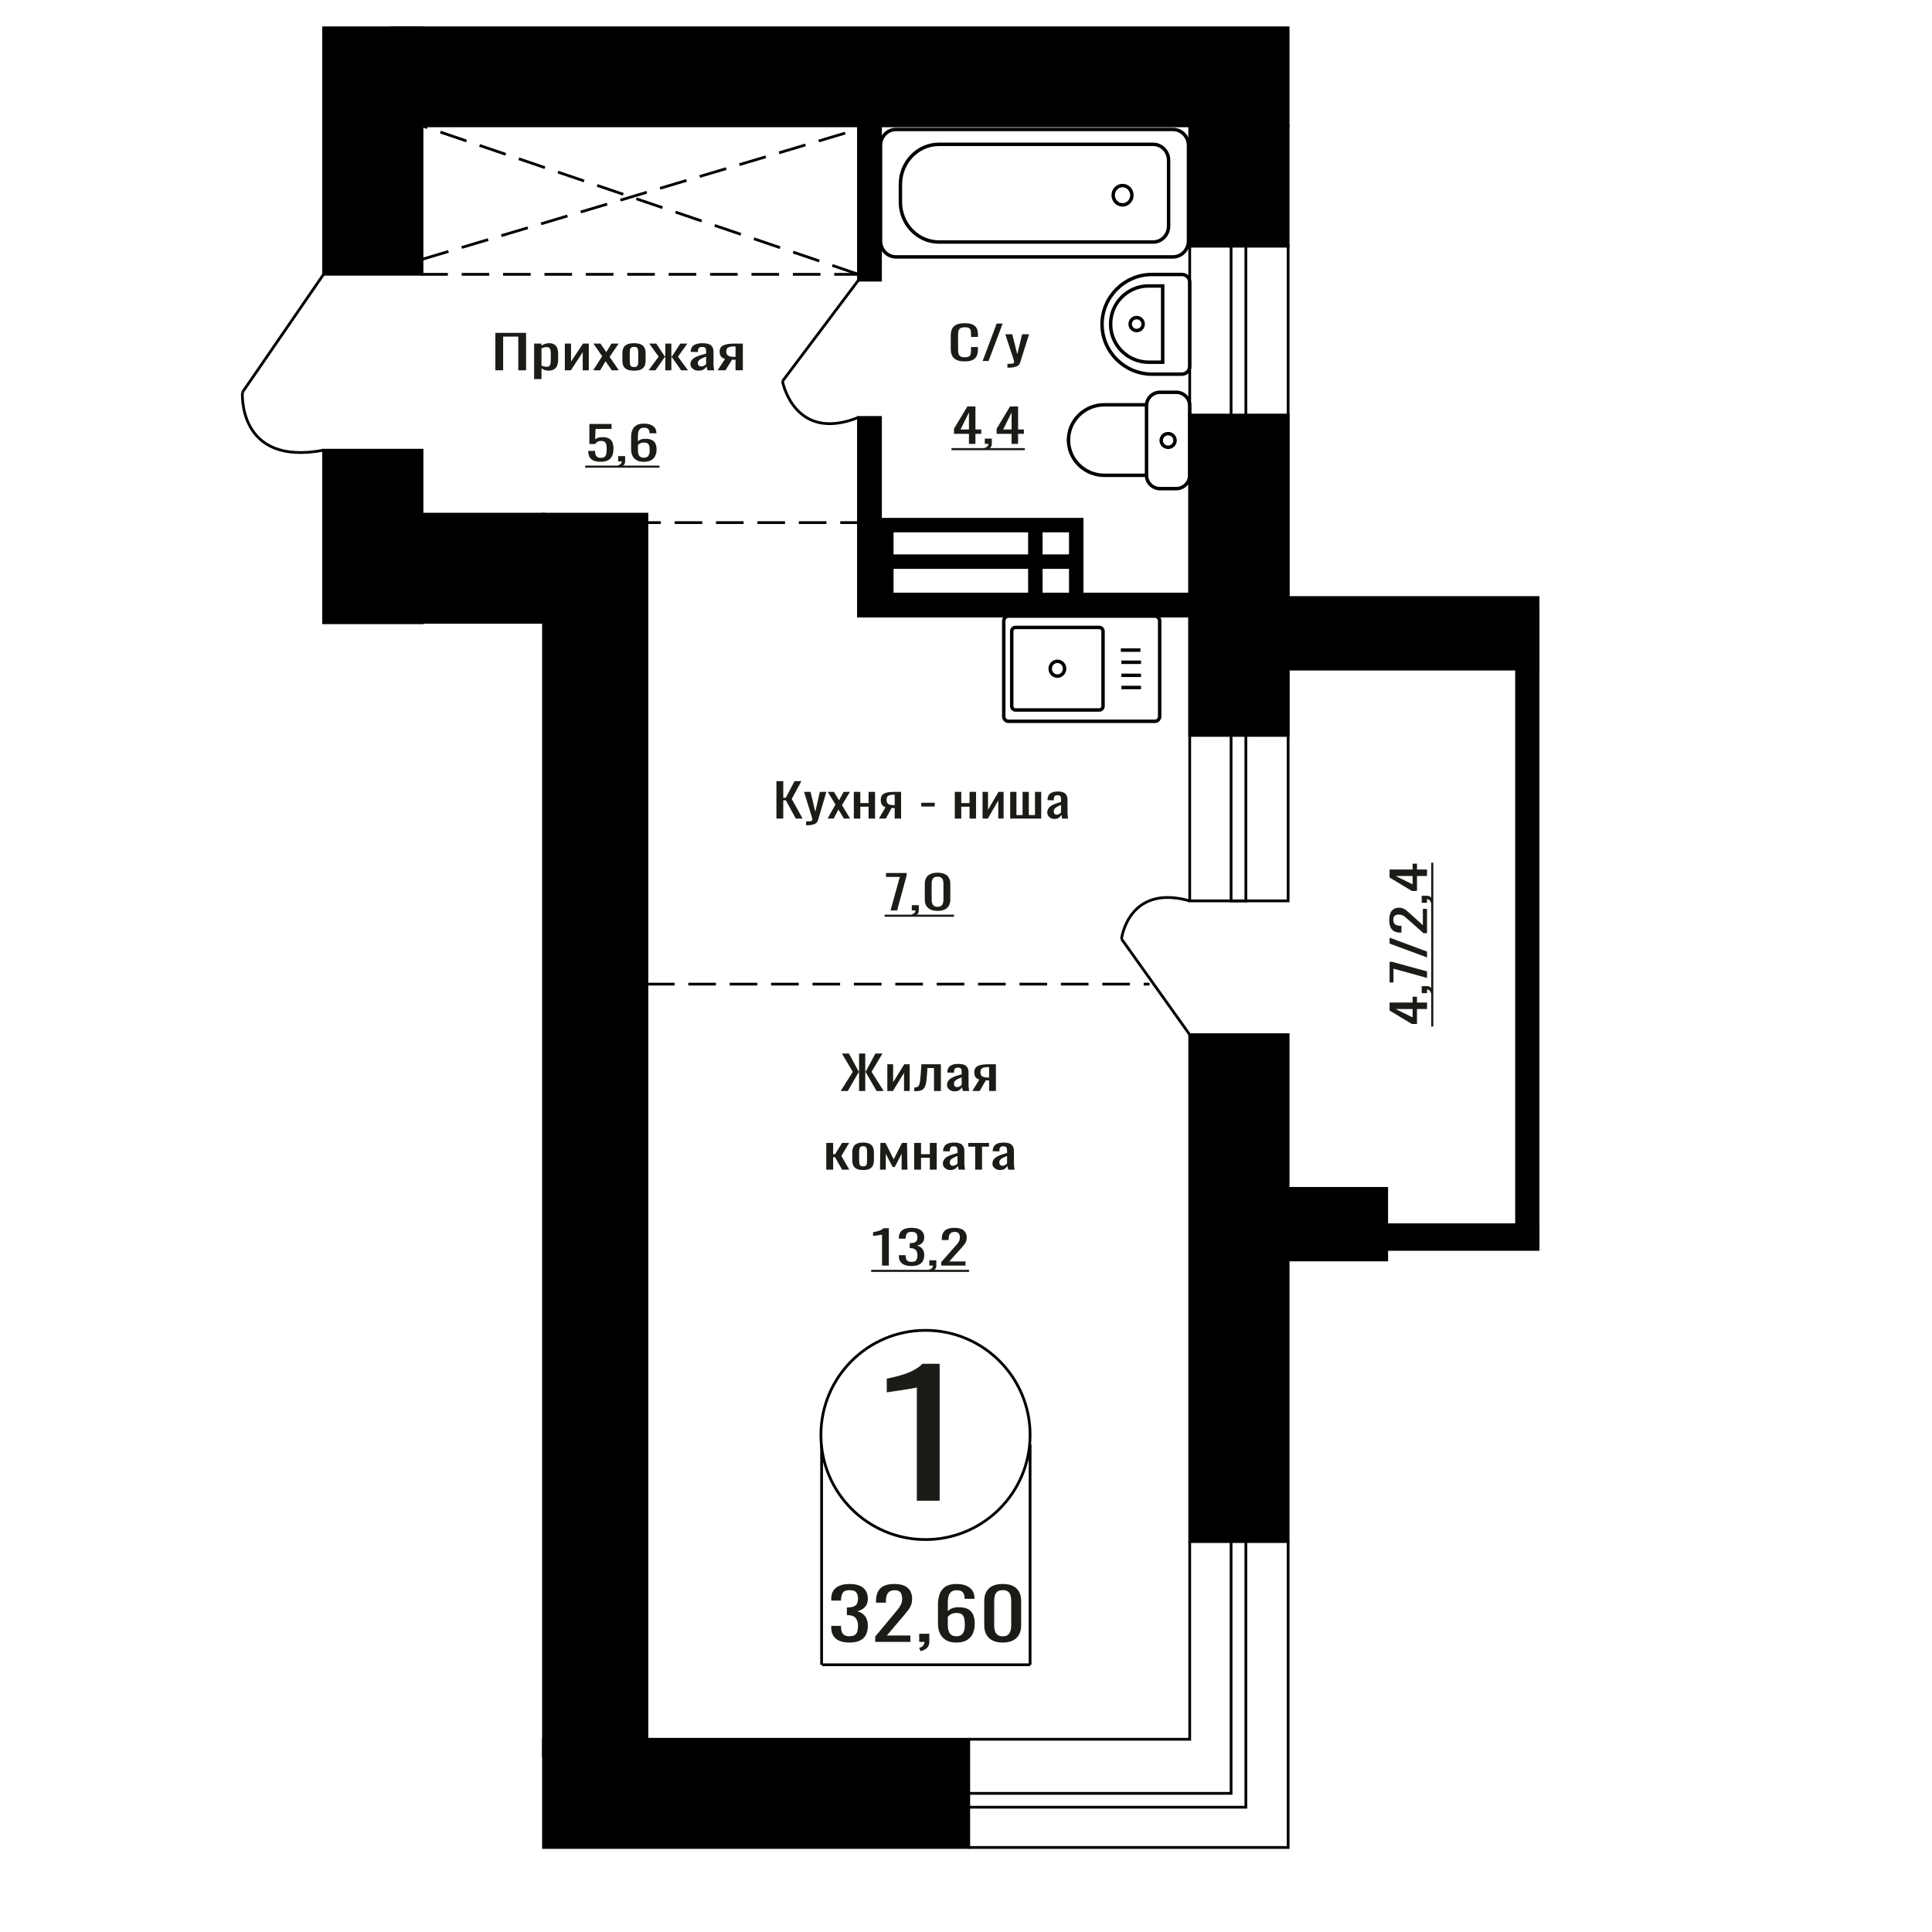 <?xml version="1.0" encoding="UTF-8"?>
<!DOCTYPE svg PUBLIC "-//W3C//DTD SVG 1.1//EN" "http://www.w3.org/Graphics/SVG/1.1/DTD/svg11.dtd">
<!-- Creator: CorelDRAW 2019 -->
<svg xmlns="http://www.w3.org/2000/svg" xml:space="preserve" width="140mm" height="140mm" version="1.1" style="shape-rendering:geometricPrecision; text-rendering:geometricPrecision; image-rendering:optimizeQuality; fill-rule:evenodd; clip-rule:evenodd"
viewBox="0 0 14000 14000"
 xmlns:xlink="http://www.w3.org/1999/xlink">
 <defs>
  <style type="text/css">
   <![CDATA[
    .str1 {stroke:black;stroke-width:25;stroke-miterlimit:22.926}
    .str0 {stroke:black;stroke-width:20;stroke-miterlimit:22.926}
    .str2 {stroke:black;stroke-width:20;stroke-miterlimit:22.926;stroke-dasharray:200 100}
    .fil1 {fill:none}
    .fil3 {fill:black}
    .fil2 {fill:#1C1B17}
    .fil0 {fill:#1C1B17;fill-rule:nonzero}
   ]]>
  </style>
 </defs>
 <g id="Слой_x0020_1">
  <polygon class="fil0" points="5626.27,5931.7 5626.27,5660.4 5675.79,5660.4 5675.79,5780.98 5694.19,5780.98 5757.72,5660.4 5807.23,5660.4 5737.13,5789.35 5816,5931.7 5766.48,5931.7 5694.62,5799.4 5675.79,5799.4 5675.79,5931.7 "/>
  <path id="1" class="fil0" d="M5840.97 5980.27l0 -27.47c11.39,0 20.45,-0.39 27.17,-1.17 6.71,-0.78 11.54,-2.23 14.45,-4.36 2.92,-2.12 4.39,-5.08 4.39,-8.87 0,-2.01 -1.02,-6.48 -3.06,-13.4 -2.06,-6.92 -4.24,-14.29 -6.58,-22.1l-50.83 -164.8 47.32 0 34.18 144.7 32.86 -144.7 47.32 0 -60.46 204.32c-2.63,9.38 -7.45,16.8 -14.46,22.27 -7.01,5.47 -16,9.44 -26.95,11.89 -10.95,2.46 -24.17,3.69 -39.65,3.69l-5.7 0z"/>
  <polygon id="2" class="fil0" points="5996.96,5931.7 6053.93,5829.88 5998.28,5738.1 6042.96,5738.1 6080.21,5799.4 6113.07,5738.1 6159.08,5738.1 6101.24,5834.23 6159.95,5931.7 6115.27,5931.7 6075.39,5866.05 6041.21,5931.7 "/>
  <polygon id="3" class="fil0" points="6187.12,5931.7 6187.12,5738.1 6234.01,5738.1 6234.01,5819.5 6294.03,5819.5 6294.03,5738.1 6340.91,5738.1 6340.91,5931.7 6294.03,5931.7 6294.03,5845.62 6234.01,5845.62 6234.01,5931.7 "/>
  <path id="4" class="fil0" d="M6368.96 5931.7l47.76 -82.06c-8.18,-2.46 -14.82,-6.14 -19.94,-11.05 -5.11,-4.92 -8.84,-10.94 -11.17,-18.09 -2.34,-7.15 -3.5,-15.18 -3.5,-24.12 0,-10.27 1.75,-19.09 5.26,-26.46 3.5,-7.36 9.05,-13.39 16.64,-18.08 7.6,-4.69 17.67,-8.15 30.24,-10.39 12.56,-2.23 28.03,-3.35 46.44,-3.35l49.07 0 0 193.6 -46.44 0 0 -76.37c-4.67,0 -8.62,-0.05 -11.83,-0.16 -3.21,-0.12 -6.72,-0.28 -10.51,-0.51l-41.63 77.04 -50.39 0zm109.1 -97.13c0.59,0 1.53,0 2.85,0 1.31,0 2.12,0 2.41,0l0 -76.03c-0.29,0 -1.1,0 -2.41,0 -1.32,0 -2.12,0 -2.42,0 -13.72,0 -24.6,1.28 -32.64,3.85 -8.03,2.57 -13.65,6.58 -16.86,12.06 -3.22,5.47 -4.83,12.78 -4.83,21.93 0,12.73 3.73,22.22 11.18,28.47 7.45,6.26 21.69,9.49 42.72,9.72z"/>
  <polygon id="5" class="fil0" points="6675.66,5844.28 6675.66,5817.15 6773.37,5817.15 6773.37,5844.28 "/>
  <polygon id="6" class="fil0" points="6918.85,5931.7 6918.85,5738.1 6965.73,5738.1 6965.73,5819.5 7025.75,5819.5 7025.75,5738.1 7072.64,5738.1 7072.64,5931.7 7025.75,5931.7 7025.75,5845.62 6965.73,5845.62 6965.73,5931.7 "/>
  <polygon id="7" class="fil0" points="7119.97,5931.7 7119.97,5738.1 7159.4,5738.1 7159.4,5868.4 7235.64,5738.1 7272.45,5738.1 7272.45,5931.7 7233.88,5931.7 7233.88,5800.4 7158.09,5931.7 "/>
  <polygon id="8" class="fil0" points="7320.21,5931.7 7320.21,5738.1 7365.34,5738.1 7365.34,5906.24 7410.03,5906.24 7410.03,5738.1 7455.16,5738.1 7455.16,5906.24 7499.85,5906.24 7499.85,5738.1 7544.98,5738.1 7544.98,5931.7 "/>
  <path id="9" class="fil0" d="M7639.63 5934.38c-9.93,0 -18.7,-2.18 -26.3,-6.53 -7.59,-4.36 -13.58,-9.94 -17.96,-16.75 -4.38,-6.81 -6.57,-14.01 -6.57,-21.6 0,-12.06 2.63,-22.22 7.89,-30.48 5.26,-8.26 12.48,-15.24 21.69,-20.94 9.2,-5.69 19.86,-10.66 31.99,-14.9 12.11,-4.24 24.89,-8.37 38.32,-12.39l0 -13.74c0,-7.81 -0.57,-14.29 -1.75,-19.42 -1.16,-5.14 -3.57,-8.99 -7.22,-11.56 -3.65,-2.57 -9.13,-3.85 -16.43,-3.85 -6.44,0 -11.62,1.12 -15.55,3.35 -3.95,2.23 -6.79,5.41 -8.55,9.55 -1.75,4.13 -2.63,8.98 -2.63,14.57l0 9.71 -46.45 -1.34c0.59,-21.44 7.01,-37.24 19.28,-47.4 12.27,-10.15 31.26,-15.23 56.96,-15.23 25.13,0 42.95,5.24 53.45,15.74 10.52,10.49 15.78,25.68 15.78,45.55l0 88.42c0,6.03 0.22,11.84 0.65,17.42 0.45,5.58 1.04,10.77 1.76,15.57 0.73,4.81 1.4,9.33 1.97,13.57l-42.93 0c-0.88,-3.57 -1.98,-8.09 -3.29,-13.57 -1.32,-5.47 -2.26,-10.43 -2.85,-14.9 -2.91,7.59 -8.54,14.68 -16.87,21.27 -8.32,6.59 -19.78,9.88 -34.39,9.88zm18.4 -30.81c4.67,0 9.05,-1.01 13.15,-3.02 4.08,-2.01 7.73,-4.3 10.95,-6.87 3.22,-2.56 5.4,-4.63 6.56,-6.19l0 -54.93c-7.29,3.12 -14.16,6.25 -20.59,9.38 -6.42,3.12 -12.04,6.42 -16.86,9.88 -4.83,3.46 -8.62,7.37 -11.39,11.72 -2.78,4.35 -4.16,9.32 -4.16,14.9 0,7.82 1.89,13.96 5.69,18.43 3.79,4.46 9.35,6.7 16.65,6.7z"/>
  <path class="fil0" d="M6643.78 10874.64l0 -820.8c-1.04,0.81 -12.63,3.26 -34.78,7.35 -22.15,4.08 -47.13,8.16 -74.94,12.25 -27.82,4.08 -52.54,7.76 -74.19,11.02 -21.63,3.27 -32.96,4.9 -34,4.9l0 -99.23c17.53,-3.26 37.87,-7.76 61.05,-13.47 23.18,-5.72 46.87,-12.66 71.09,-20.83 24.21,-8.17 47.39,-18.38 69.55,-30.63 22.13,-12.25 40.94,-26.54 56.4,-42.87l125.17 0 0 992.31 -165.35 0z"/>
  <polygon class="fil0" points="3589.54,2683.33 3589.54,2412.02 3812.09,2412.02 3812.09,2683.33 3755.7,2683.33 3755.7,2439.15 3645.93,2439.15 3645.93,2683.33 "/>
  <path id="1" class="fil0" d="M3870.47 2746.97l0 -257.24 53.39 0 0 15.41c6.31,-4.92 13.97,-9.16 22.94,-12.73 8.98,-3.57 19.63,-5.36 31.94,-5.36 14.97,0 26.86,2.62 35.68,7.87 8.82,5.25 15.38,11.84 19.7,19.76 4.32,7.93 7.16,15.97 8.5,24.12 1.32,8.15 1.98,15.13 1.98,20.93l0 46.9c0,13.62 -1.98,26.51 -5.98,38.68 -3.99,12.17 -11.23,22 -21.7,29.48 -10.49,7.48 -25.21,11.22 -44.17,11.22 -10.31,0 -19.46,-1.73 -27.44,-5.19 -7.98,-3.46 -15.14,-7.43 -21.45,-11.89l0 78.04 -53.39 0zm91.81 -89.1c9.31,0 15.97,-2.29 19.96,-6.86 3.99,-4.58 6.48,-10.78 7.48,-18.59 1,-7.82 1.5,-16.41 1.5,-25.79l0 -46.9c0,-8.04 -0.67,-15.46 -1.99,-22.27 -1.35,-6.81 -4.18,-12.23 -8.5,-16.25 -4.32,-4.02 -11.14,-6.02 -20.45,-6.02 -6.99,0 -13.64,1 -19.96,3.01 -6.32,2.01 -11.81,4.35 -16.46,7.03l0 123.94c4.99,2.45 10.63,4.52 16.97,6.19 6.31,1.68 13.46,2.51 21.45,2.51z"/>
  <polygon id="2" class="fil0" points="4093.01,2683.33 4093.01,2489.73 4137.91,2489.73 4137.91,2620.02 4224.73,2489.73 4266.65,2489.73 4266.65,2683.33 4222.73,2683.33 4222.73,2552.03 4136.42,2683.33 "/>
  <polygon id="3" class="fil0" points="4298.57,2683.33 4363.45,2581.51 4300.08,2489.73 4350.97,2489.73 4393.39,2551.02 4430.81,2489.73 4483.21,2489.73 4417.33,2585.86 4484.2,2683.33 4433.3,2683.33 4387.9,2617.68 4348.97,2683.33 "/>
  <path id="4" class="fil0" d="M4594.47 2686.01c-21.29,0 -38.08,-2.9 -50.4,-8.71 -12.3,-5.8 -21.03,-14.07 -26.19,-24.79 -5.15,-10.71 -7.73,-23.33 -7.73,-37.84l0 -56.28c0,-14.51 2.58,-27.13 7.73,-37.85 5.16,-10.71 13.89,-18.98 26.19,-24.78 12.32,-5.81 29.11,-8.71 50.4,-8.71 21.3,0 38.02,2.9 50.16,8.71 12.14,5.8 20.78,14.07 25.93,24.78 5.17,10.72 7.75,23.34 7.75,37.85l0 56.28c0,14.51 -2.58,27.13 -7.75,37.84 -5.15,10.72 -13.79,18.99 -25.93,24.79 -12.14,5.81 -28.86,8.71 -50.16,8.71zm0 -26.46c10.32,0 17.55,-2.01 21.7,-6.03 4.18,-4.02 6.66,-9.32 7.5,-15.91 0.83,-6.59 1.25,-13.45 1.25,-20.6l0 -60.63c0,-7.36 -0.42,-14.29 -1.25,-20.76 -0.84,-6.48 -3.32,-11.78 -7.5,-15.91 -4.15,-4.13 -11.38,-6.2 -21.7,-6.2 -10.31,0 -17.62,2.07 -21.94,6.2 -4.34,4.13 -6.92,9.43 -7.75,15.91 -0.82,6.47 -1.24,13.4 -1.24,20.76l0 60.63c0,7.15 0.42,14.01 1.24,20.6 0.83,6.59 3.41,11.89 7.75,15.91 4.32,4.02 11.63,6.03 21.94,6.03z"/>
  <polygon id="5" class="fil0" points="4700.25,2683.33 4772.61,2584.52 4704.74,2489.73 4755.64,2489.73 4817.01,2582.84 4821.01,2582.84 4821.01,2489.73 4864.91,2489.73 4864.91,2582.84 4868.9,2582.84 4929.78,2489.73 4980.67,2489.73 4912.82,2584.52 4985.17,2683.33 4935.77,2683.33 4868.9,2588.2 4864.91,2588.2 4864.91,2683.33 4821.01,2683.33 4821.01,2588.2 4816.51,2588.2 4749.65,2683.33 "/>
  <path id="6" class="fil0" d="M5061.01 2686.01c-11.31,0 -21.29,-2.18 -29.93,-6.53 -8.65,-4.36 -15.48,-9.94 -20.47,-16.75 -4.99,-6.81 -7.48,-14.01 -7.48,-21.6 0,-12.06 3,-22.22 8.99,-30.48 5.99,-8.27 14.21,-15.24 24.7,-20.94 10.47,-5.69 22.61,-10.66 36.42,-14.9 13.81,-4.25 28.35,-8.38 43.66,-12.4l0 -13.73c0,-7.82 -0.67,-14.29 -1.99,-19.43 -1.34,-5.13 -4.09,-8.98 -8.24,-11.55 -4.16,-2.57 -10.4,-3.85 -18.71,-3.85 -7.32,0 -13.23,1.11 -17.71,3.34 -4.5,2.24 -7.74,5.42 -9.73,9.55 -2,4.13 -3,8.99 -3,14.57l0 9.71 -52.9 -1.34c0.67,-21.43 7.99,-37.23 21.96,-47.39 13.98,-10.16 35.59,-15.24 64.86,-15.24 28.62,0 48.91,5.25 60.89,15.74 11.97,10.5 17.96,25.68 17.96,45.56l0 88.42c0,6.03 0.24,11.84 0.75,17.42 0.49,5.58 1.16,10.77 1.99,15.57 0.84,4.81 1.58,9.33 2.25,13.57l-48.9 0c-1,-3.57 -2.25,-8.09 -3.74,-13.57 -1.51,-5.47 -2.58,-10.43 -3.25,-14.9 -3.32,7.59 -9.73,14.68 -19.2,21.27 -9.49,6.59 -22.54,9.88 -39.18,9.88zm20.96 -30.82c5.32,0 10.31,-1 14.97,-3.01 4.65,-2.01 8.82,-4.3 12.47,-6.87 3.66,-2.56 6.15,-4.63 7.49,-6.19l0 -54.94c-8.33,3.13 -16.13,6.26 -23.46,9.38 -7.31,3.13 -13.72,6.42 -19.2,9.88 -5.5,3.47 -9.82,7.37 -12.98,11.73 -3.16,4.35 -4.73,9.32 -4.73,14.9 0,7.82 2.16,13.96 6.48,18.43 4.32,4.46 10.65,6.69 18.96,6.69z"/>
  <path id="7" class="fil0" d="M5199.73 2683.33l54.39 -82.06c-9.31,-2.46 -16.88,-6.14 -22.71,-11.06 -5.82,-4.91 -10.07,-10.94 -12.72,-18.08 -2.66,-7.15 -3.99,-15.19 -3.99,-24.12 0,-10.27 2,-19.09 5.99,-26.46 3.99,-7.37 10.31,-13.4 18.96,-18.09 8.64,-4.69 20.13,-8.15 34.43,-10.38 14.3,-2.23 31.92,-3.35 52.88,-3.35l55.9 0 0 193.6 -52.9 0 0 -76.37c-5.32,0 -9.82,-0.05 -13.47,-0.17 -3.66,-0.11 -7.66,-0.28 -11.98,-0.5l-47.4 77.04 -57.38 0zm124.24 -97.14c0.67,0 1.74,0 3.25,0 1.49,0 2.41,0 2.74,0l0 -76.03c-0.33,0 -1.25,0 -2.74,0 -1.51,0 -2.42,0 -2.75,0 -15.64,0 -28.03,1.28 -37.18,3.85 -9.14,2.57 -15.55,6.59 -19.2,12.06 -3.66,5.47 -5.5,12.78 -5.5,21.94 0,12.73 4.25,22.22 12.73,28.47 8.49,6.25 24.69,9.49 48.65,9.71z"/>
  <ellipse class="fil1 str0" cx="6706.58" cy="10398.23" rx="757.89" ry="758.04"/>
  <line class="fil1 str0" x1="5953.65" y1="10475.24" x2="5953.65" y2= "12063.73" />
  <line class="fil1 str0" x1="7464.47" y1="10465.41" x2="7464.47" y2= "12063.72" />
  <line class="fil1 str0" x1="5956.73" y1="12063.72" x2="7464.48" y2= "12063.72" />
  <path class="fil0" d="M6155.57 11902.53c-29.34,0 -53.79,-4.28 -73.34,-12.84 -19.55,-8.56 -34.23,-20.9 -44,-37 -9.78,-16.1 -14.67,-35.11 -14.67,-57.03l0 -13.87 70.67 0c0,1.37 0,2.82 0,4.36 0,1.55 0,3.17 0,4.89 0.44,12.33 2.34,23.46 5.67,33.39 3.32,9.94 9.33,17.82 18,23.64 8.67,5.82 21.21,8.73 37.67,8.73 17.33,0 30.43,-3.16 39.32,-9.5 8.9,-6.34 14.9,-15.33 18.01,-26.98 3.12,-11.64 4.66,-25 4.66,-40.07 0,-21.93 -5.22,-39.83 -15.66,-53.7 -10.45,-13.87 -28.78,-21.49 -55,-22.86 -1.34,-0.35 -3,-0.52 -5,-0.52 -2.01,0 -3.67,0 -5.01,0l0 -54.98c1.34,0 2.9,0 4.68,0 1.77,0 3.33,0 4.67,0 25.32,-0.68 43.55,-5.82 54.66,-15.41 11.11,-9.59 16.66,-25.52 16.66,-47.79 0,-18.84 -4.1,-33.91 -12.33,-45.21 -8.22,-11.31 -24.56,-16.96 -49,-16.96 -24.45,0 -40.67,6.25 -48.67,18.76 -7.99,12.5 -12.44,28.51 -13.33,48.04 0,1.37 0,2.82 0,4.37 0,1.54 0,2.99 0,4.36l-70.67 0 0 -13.87c0,-22.27 4.89,-41.28 14.67,-57.03 9.77,-15.76 24.55,-27.92 44.34,-36.49 19.77,-8.56 44.32,-12.84 73.66,-12.84 29.77,0 54.44,4.28 74.01,12.84 19.55,8.57 34.21,20.81 43.99,36.74 9.79,15.93 14.67,35.03 14.67,57.29 0,25.01 -7,45.05 -21,60.12 -14,15.07 -32.77,25.35 -56.33,30.83 16.43,3.77 30.33,10.28 41.66,19.52 11.34,9.25 20.11,20.99 26.34,35.2 6.22,14.22 9.33,30.75 9.33,49.59 0,24.66 -4.44,46.15 -13.33,64.48 -8.89,18.33 -23.12,32.54 -42.67,42.65 -19.56,10.1 -45.34,15.15 -77.33,15.15z"/>
  <path id="1" class="fil0" d="M6342.24 11897.91l0 -39.05 137.32 -164.94c10.23,-12.33 19.67,-23.8 28.34,-34.42 8.67,-10.62 15.78,-21.84 21.33,-33.66 5.55,-11.82 8.34,-25.43 8.34,-40.85 0,-19.18 -4.01,-34.25 -12,-45.21 -8.01,-10.96 -22,-16.44 -42,-16.44 -16.89,0 -30.01,3.59 -39.34,10.79 -9.33,7.19 -15.78,16.61 -19.33,28.26 -3.56,11.64 -5.33,24.15 -5.33,37.5l0 13.88 -71.34 0 0 -14.39c0,-25.01 4.33,-46.5 13,-64.48 8.67,-17.99 22.67,-31.95 42,-41.88 19.33,-9.93 45,-14.9 77.01,-14.9 43.55,0 75.99,9.5 97.33,28.52 21.33,19.01 32,45.3 32,78.87 0,17.81 -2.78,33.4 -8.33,46.76 -5.57,13.35 -12.78,25.86 -21.67,37.5 -8.89,11.65 -18.67,23.64 -29.33,35.97l-124.01 145.93 170.68 0 0 46.24 -254.67 0z"/>
  <path id="2" class="fil0" d="M6671.58 11965.22l-11.34 -23.64c12,-3.08 21.44,-8.47 28.33,-16.18 6.89,-7.71 10.33,-16.87 10.33,-27.49l-37.99 0 0 -59.09 73.34 0 0 58.06c0,18.16 -5.12,32.63 -15.34,43.42 -10.22,10.79 -26,19.1 -47.33,24.92z"/>
  <path id="3" class="fil0" d="M6929.57 11902.53c-31.11,0 -56.44,-6.08 -75.99,-18.24 -19.57,-12.16 -33.89,-28.6 -43.02,-49.32 -9.1,-20.73 -13.66,-43.76 -13.66,-69.11l0 -140.27c0,-27.07 4,-51.73 12,-73.99 8.01,-22.27 21.67,-40.08 41,-53.44 19.34,-13.36 45.9,-20.04 79.67,-20.04 28,0 51.67,3.94 71,11.82 19.33,7.88 34.23,19.35 44.67,34.42 10.45,15.07 15.9,33.4 16.34,54.98 0,0.69 0.1,1.63 0.33,2.83 0.22,1.2 0.33,2.31 0.33,3.34l-72 0c0,-20.21 -4.22,-35.63 -12.66,-46.25 -8.45,-10.62 -24.45,-15.92 -48.01,-15.92 -12.88,0 -24,3.16 -33.33,9.5 -9.33,6.34 -16.34,16.01 -21,29.03 -4.67,13.02 -7,29.8 -7,50.36l0 63.2c7.11,-8.57 17.22,-15.5 30.33,-20.81 13.11,-5.31 29.22,-7.97 48.33,-7.97 29.78,0 53.12,4.97 70,14.9 16.9,9.94 28.9,23.9 36.01,41.88 7.11,17.98 10.66,39.14 10.66,63.46 0,25 -4.45,47.78 -13.33,68.33 -8.89,20.56 -23.11,36.91 -42.67,49.07 -19.55,12.16 -45.55,18.24 -78,18.24zm0 -45.73c16,0 28.44,-3.51 37.34,-10.53 8.89,-7.02 15.22,-16.36 19,-28 3.77,-11.65 5.67,-24.32 5.67,-38.02 0,-16.45 -1,-31.69 -3.01,-45.73 -2,-14.05 -7.22,-25.27 -15.66,-33.66 -8.45,-8.39 -22.89,-12.59 -43.34,-12.59 -9.77,0 -18.67,1.37 -26.66,4.11 -8.01,2.74 -14.9,6.25 -20.67,10.54 -5.78,4.28 -10.45,8.82 -14,13.61l0 62.17c0,14.05 1.89,27.06 5.67,39.05 3.77,11.99 10.1,21.5 18.99,28.52 8.89,7.02 21.11,10.53 36.67,10.53z"/>
  <path id="4" class="fil0" d="M7266.24 11902.53c-30.67,0 -55.89,-5.31 -75.67,-15.92 -19.77,-10.62 -34.45,-25.18 -44,-43.68 -9.56,-18.5 -14.33,-39.56 -14.33,-63.2l0 -179.32c0,-24.32 4.67,-45.65 14,-63.97 9.34,-18.33 23.88,-32.63 43.67,-42.91 19.77,-10.27 45.22,-15.41 76.33,-15.41 31.12,0 56.44,5.14 76,15.41 19.56,10.28 34,24.58 43.33,42.91 9.34,18.32 14,39.65 14,63.97l0 179.32c0,23.98 -4.77,45.22 -14.32,63.72 -9.56,18.49 -24.12,32.97 -43.68,43.41 -19.55,10.45 -44.66,15.67 -75.33,15.67zm0 -45.21c16.9,0 29.66,-3.77 38.33,-11.31 8.67,-7.53 14.67,-17.21 18.01,-29.03 3.33,-11.81 4.99,-24.06 4.99,-36.73l0 -180.36c0,-13.35 -1.55,-25.94 -4.67,-37.76 -3.1,-11.82 -8.99,-21.32 -17.66,-28.52 -8.66,-7.19 -21.66,-10.79 -39,-10.79 -17.33,0 -30.45,3.6 -39.34,10.79 -8.89,7.2 -14.88,16.7 -17.99,28.52 -3.12,11.82 -4.67,24.41 -4.67,37.76l0 180.36c0,12.67 1.67,24.92 5,36.73 3.34,11.82 9.55,21.5 18.66,29.03 9.12,7.54 21.9,11.31 38.34,11.31z"/>
  <path class="fil0" d="M4352.83 3346.15c-22.45,0 -40.28,-3.13 -53.5,-9.38 -13.22,-6.25 -22.68,-15.3 -28.36,-27.13 -5.69,-11.83 -8.54,-25.9 -8.54,-42.2l49.35 0c0,8.04 0.92,15.91 2.77,23.61 1.84,7.7 5.77,14.07 11.76,19.09 6,5.03 15.14,7.54 27.44,7.54 13.54,0 23.22,-2.85 29.05,-8.54 5.86,-5.7 9.55,-13.4 11.08,-23.11 1.54,-9.72 2.31,-20.72 2.31,-33 0,-12.28 -0.92,-22.72 -2.77,-31.31 -1.84,-8.6 -5.69,-15.19 -11.54,-19.77 -5.84,-4.57 -15.06,-6.86 -27.66,-6.86 -10.15,0 -18.76,2.29 -25.83,6.86 -7.08,4.58 -12.3,9.77 -15.69,15.58l-41.97 0 0 -145.37 160.97 0 0 35.84 -116.23 0 -3.22 75.03c6.14,-4.69 13.75,-8.37 22.83,-11.05 9.06,-2.68 19.44,-4.02 31.13,-4.02 20.28,0 36.2,3.46 47.73,10.38 11.54,6.92 19.68,16.41 24.45,28.47 4.77,12.06 7.15,25.9 7.15,41.53 0,13.85 -1.39,26.74 -4.16,38.69 -2.77,11.95 -7.6,22.33 -14.53,31.15 -6.91,8.82 -16.37,15.69 -28.36,20.6 -12,4.91 -27.21,7.37 -45.66,7.37z"/>
  <path id="1" class="fil0" d="M4486.59 3387.35l-7.84 -15.41c8.31,-2.01 14.83,-5.53 19.6,-10.55 4.76,-5.02 7.16,-11 7.16,-17.92l-26.3 0 0 -38.52 50.74 0 0 37.85c0,11.84 -3.54,21.27 -10.62,28.3 -7.06,7.04 -17.98,12.45 -32.74,16.25z"/>
  <path id="2" class="fil0" d="M4665.09 3346.48c-21.53,0 -39.06,-3.96 -52.58,-11.89 -13.53,-7.92 -23.45,-18.64 -29.75,-32.15 -6.3,-13.51 -9.45,-28.53 -9.45,-45.05l0 -91.44c0,-17.64 2.77,-33.72 8.3,-48.24 5.54,-14.51 14.98,-26.12 28.37,-34.83 13.37,-8.71 31.74,-13.06 55.11,-13.06 19.37,0 35.74,2.56 49.11,7.7 13.39,5.14 23.69,12.62 30.92,22.44 7.21,9.83 10.98,21.77 11.29,35.84 0,0.45 0.08,1.06 0.23,1.84 0.15,0.78 0.23,1.51 0.23,2.18l-49.81 0c0,-13.17 -2.92,-23.22 -8.76,-30.15 -5.84,-6.92 -16.91,-10.38 -33.21,-10.38 -8.91,0 -16.61,2.07 -23.07,6.2 -6.44,4.13 -11.29,10.44 -14.53,18.92 -3.22,8.49 -4.83,19.43 -4.83,32.83l0 41.2c4.92,-5.59 11.91,-10.11 20.99,-13.57 9.06,-3.46 20.21,-5.19 33.43,-5.19 20.6,0 36.75,3.24 48.43,9.71 11.69,6.48 19.99,15.58 24.91,27.3 4.91,11.72 7.38,25.51 7.38,41.37 0,16.3 -3.09,31.15 -9.23,44.55 -6.15,13.39 -15.99,24.06 -29.52,31.98 -13.52,7.93 -31.52,11.89 -53.96,11.89zm0 -29.81c11.07,0 19.67,-2.28 25.83,-6.86 6.15,-4.58 10.53,-10.67 13.15,-18.26 2.6,-7.59 3.91,-15.85 3.91,-24.78 0,-10.72 -0.69,-20.66 -2.07,-29.81 -1.39,-9.16 -5,-16.47 -10.85,-21.94 -5.84,-5.47 -15.83,-8.21 -29.97,-8.21 -6.77,0 -12.92,0.89 -18.46,2.68 -5.53,1.79 -10.3,4.08 -14.29,6.87 -3.99,2.79 -7.23,5.75 -9.68,8.87l0 40.53c0,9.16 1.31,17.64 3.91,25.46 2.62,7.81 7,14.01 13.15,18.59 6.16,4.58 14.61,6.86 25.37,6.86z"/>
  <polygon id="3" class="fil2" points="4240.76,3373.92 4778.55,3373.92 4778.55,3389.15 4240.76,3389.15 "/>
  <path class="fil0" d="M6991.13 2618.83c-26.74,0 -47.48,-4.01 -62.25,-12.05 -14.77,-8.04 -25.01,-18.87 -30.78,-32.49 -5.75,-13.63 -8.61,-28.81 -8.61,-45.56l0 -95.79c0,-18.31 2.86,-34.28 8.61,-47.9 5.77,-13.62 16.01,-24.17 30.78,-31.65 14.77,-7.48 35.51,-11.22 62.25,-11.22 23.62,0 42.34,3.12 56.18,9.37 13.83,6.26 23.77,15.19 29.83,26.8 6.06,11.61 9.1,25.57 9.1,41.87l0 21.44 -49.89 0 0 -19.1c0,-10.04 -0.71,-18.92 -2.1,-26.62 -1.41,-7.71 -5.21,-13.68 -11.43,-17.92 -6.21,-4.25 -16.62,-6.37 -31.23,-6.37 -14.93,0 -25.8,2.29 -32.63,6.87 -6.85,4.58 -11.28,11.05 -13.29,19.43 -2.02,8.37 -3.04,18.14 -3.04,29.3l0 107.52c0,13.62 1.56,24.4 4.66,32.32 3.11,7.93 8.24,13.57 15.39,16.92 7.15,3.35 16.78,5.02 28.91,5.02 14.29,0 24.55,-2.28 30.77,-6.86 6.21,-4.58 10.11,-10.89 11.65,-18.93 1.56,-8.04 2.34,-17.41 2.34,-28.13l0 -20.1 49.89 0 0 20.1c0,16.52 -2.8,31.09 -8.39,43.71 -5.6,12.61 -15.23,22.44 -28.92,29.47 -13.66,7.04 -32.94,10.55 -57.8,10.55z"/>
  <polygon id="1" class="fil0" points="7120.73,2615.82 7222.37,2344.51 7265.73,2344.51 7163.63,2615.82 "/>
  <path id="2" class="fil0" d="M7300.24 2664.39l0 -27.47c12.12,0 21.76,-0.39 28.91,-1.17 7.15,-0.78 12.28,-2.23 15.38,-4.35 3.12,-2.13 4.66,-5.08 4.66,-8.88 0,-2.01 -1.08,-6.48 -3.25,-13.4 -2.19,-6.92 -4.51,-14.29 -7,-22.11l-54.08 -164.79 50.34 0 36.38 144.7 34.96 -144.7 50.36 0 -64.35 204.32c-2.79,9.38 -7.92,16.8 -15.38,22.27 -7.46,5.47 -17.02,9.44 -28.67,11.89 -11.65,2.46 -25.73,3.69 -42.19,3.69l-6.07 0z"/>
  <path class="fil1 str1" d="M8621.12 3444.19l0 -504.88c0,-53.2 -44.16,-96.72 -98.15,-96.72l-116.69 0c-53.98,0 -98.14,43.52 -98.14,96.72l0 504.88c0,53.19 44.16,96.71 98.14,96.71l116.69 0c53.99,0 98.15,-43.52 98.15,-96.71zm-312.98 0l0 -510.92 -306.42 0c-142.58,0 -259.24,114.95 -259.24,255.45l0 0.01c0,140.5 116.66,255.46 259.24,255.46l306.42 0zm206.72 -252.44c0,-27.34 -22.49,-49.51 -50.23,-49.51 -27.75,0 -50.24,22.17 -50.24,49.51 0,27.34 22.49,49.5 50.24,49.5 27.74,0 50.23,-22.16 50.23,-49.5z"/>
  <path class="fil1 str1" d="M7308.15 4464.36l1060.65 0c19.03,0 34.6,16.01 34.6,35.58l0 691.43c0,19.58 -15.57,35.59 -34.6,35.59l-1060.65 0c-19.03,0 -34.6,-16.01 -34.6,-35.59l0 -691.43c0,-19.57 15.57,-35.58 34.6,-35.58zm50.43 82.12l607.36 0c14.94,0 27.15,12.56 27.15,27.92l0 542.51c0,15.36 -12.21,27.92 -27.15,27.92l-607.36 0c-14.93,0 -27.14,-12.56 -27.14,-27.92l0 -542.51c0,-15.36 12.21,-27.92 27.14,-27.92zm303.68 245.51c28.83,0 52.19,24.03 52.19,53.67 0,29.64 -23.36,53.66 -52.19,53.66 -28.81,0 -52.17,-24.02 -52.17,-53.66 0,-29.64 23.36,-53.67 52.17,-53.67zm459.82 -81.25l142.23 0m-138.28 88.3l142.23 0m-142.23 94.61l142.23 0m-142.23 88.3l142.23 0"/>
  <path class="fil0" d="M10340.73 7311.57l-72.68 0 0 108.38 -37.52 0 -161.11 -97.31 0 -58.12 166.81 0 0 -41.97 31.82 0 0 41.97 72.68 0 0 47.05zm-104.5 60.88l0 -60.88 -123.27 0 123.27 60.88z"/>
  <path id="1" class="fil0" d="M10384.61 7189.35l-15.41 7.84c-2.01,-8.31 -5.53,-14.83 -10.55,-19.6 -5.02,-4.76 -11,-7.16 -17.92,-7.16l0 26.3 -38.52 0 0 -50.74 37.85 0c11.84,0 21.27,3.54 28.3,10.62 7.04,7.06 12.45,17.98 16.25,32.74z"/>
  <polygon id="2" class="fil0" points="10340.73,7086.49 10097.56,7019.16 10097.56,7119.24 10069.42,7119.24 10069.42,6969.81 10086.84,6969.81 10340.73,7038.99 "/>
  <polygon id="3" class="fil0" points="10340.73,6937.98 10069.42,6837.44 10069.42,6794.55 10340.73,6895.55 "/>
  <path id="4" class="fil0" d="M10340.73 6762.25l-25.46 0 -107.52 -95.01c-8.03,-7.07 -15.51,-13.6 -22.44,-19.6 -6.92,-5.99 -14.23,-10.92 -21.94,-14.77 -7.7,-3.84 -16.58,-5.75 -26.62,-5.75 -12.51,0 -22.33,2.77 -29.48,8.3 -7.15,5.54 -10.72,15.22 -10.72,29.06 0,11.67 2.35,20.75 7.04,27.2 4.68,6.46 10.83,10.92 18.42,13.38 7.59,2.46 15.74,3.69 24.45,3.69l9.04 0 0 49.35 -9.38 0c-16.3,0 -30.31,-2.99 -42.03,-9 -11.73,-5.99 -20.82,-15.68 -27.3,-29.05 -6.48,-13.37 -9.71,-31.13 -9.71,-53.27 0,-30.13 6.19,-52.58 18.59,-67.34 12.39,-14.76 29.53,-22.14 51.41,-22.14 11.61,0 21.77,1.93 30.48,5.77 8.71,3.84 16.86,8.84 24.45,14.98 7.59,6.16 15.41,12.92 23.45,20.3l95.12 85.78 0 -118.06 30.15 0 0 176.18z"/>
  <path id="5" class="fil0" d="M10384.61 6534.41l-15.41 7.83c-2.01,-8.3 -5.53,-14.83 -10.55,-19.59 -5.02,-4.77 -11,-7.16 -17.92,-7.16l0 26.3 -38.52 0 0 -50.74 37.85 0c11.84,0 21.27,3.53 28.3,10.61 7.04,7.07 12.45,17.99 16.25,32.75z"/>
  <path id="6" class="fil0" d="M10340.73 6347.61l-72.68 0 0 108.38 -37.52 0 -161.11 -97.31 0 -58.13 166.81 0 0 -41.97 31.82 0 0 41.97 72.68 0 0 47.06zm-104.5 60.87l0 -60.87 -123.27 0 123.27 60.87z"/>
  <polygon id="7" class="fil2" points="10371.18,7438.41 10371.18,6251.67 10386.41,6251.67 10386.41,7438.41 "/>
  <path class="fil1 str1" d="M8468.05 1638.19l0 -476.71c0,-63.6 -50.31,-115.63 -111.8,-115.63l-1552.01 0c-153.74,0 -279.52,130.09 -279.52,289.09l0 129.79c0,159.01 125.78,289.09 279.52,289.09l1552.01 0c61.49,0 111.8,-52.03 111.8,-115.63zm144.11 107.68l0 -692.05c0,-63.6 -50.31,-115.64 -111.8,-115.64l-2008.25 0c-61.5,0 -111.8,52.04 -111.8,115.64l0 692.05c0,63.59 50.3,115.63 111.8,115.63l2008.25 0c61.49,0 111.8,-52.04 111.8,-115.63zm-410.01 -331.29c0,-38.69 -30.32,-70.06 -67.74,-70.06 -37.4,0 -67.74,31.37 -67.74,70.06 0,38.69 30.34,70.06 67.74,70.06 37.42,0 67.74,-31.37 67.74,-70.06z"/>
  <path class="fil0" d="M7021.36 3216.52l0 -72.68 -108.38 0 0 -37.52 97.31 -161.11 58.12 0 0 166.81 41.97 0 0 31.82 -41.97 0 0 72.68 -47.05 0zm-60.87 -104.5l60.87 0 0 -123.27 -60.87 123.27z"/>
  <path id="1" class="fil0" d="M7143.58 3260.4l-7.83 -15.41c8.3,-2.01 14.83,-5.53 19.59,-10.55 4.77,-5.02 7.16,-11 7.16,-17.92l-26.3 0 0 -38.52 50.74 0 0 37.85c0,11.84 -3.54,21.27 -10.61,28.3 -7.07,7.04 -17.99,12.45 -32.75,16.25z"/>
  <path id="2" class="fil0" d="M7330.38 3216.52l0 -72.68 -108.38 0 0 -37.52 97.31 -161.11 58.12 0 0 166.81 41.97 0 0 31.82 -41.97 0 0 72.68 -47.05 0zm-60.87 -104.5l60.87 0 0 -123.27 -60.87 123.27z"/>
  <polygon id="3" class="fil2" points="6894.53,3246.97 7426.32,3246.97 7426.32,3262.2 6894.53,3262.2 "/>
  <polygon id="4" class="fil2" points="7426.32,3246.97 7426.32,3246.97 7426.32,3262.2 7426.32,3262.2 "/>
  <polygon id="5" class="fil2" points="6894.53,3817.06 6894.53,3817.06 6894.53,3832.29 6894.53,3832.29 "/>
  <polygon id="6" class="fil2" points="6894.53,3817.06 6894.53,3817.06 6894.53,3832.29 6894.53,3832.29 "/>
  <path class="fil1 str1" d="M8621.13 2655.09l0 -610.09c0,-30.89 -25.34,-56.16 -56.31,-56.16l-216.71 0c-199.23,0 -362.23,162.54 -362.23,361.2l0 0.01c0,198.66 163,361.2 362.23,361.2l216.71 0c30.97,0 56.31,-25.27 56.31,-56.16zm-195.98 -30.54l0 -552.52 -102.08 0c-151.25,0 -275.01,123.41 -275.01,274.24l0 4.04c0,150.83 123.76,274.24 275.01,274.24l102.08 0zm-141.42 -276.26c0,-25.96 -21.1,-47 -47.13,-47 -26.03,0 -47.13,21.04 -47.13,47 0,25.96 21.1,47 47.13,47 26.03,0 47.13,-21.04 47.13,-47z"/>
  <polygon class="fil3 str0" points="2832.64,201.49 2832.64,911.92 9334.17,911.92 9334.17,201.49 "/>
  <polygon class="fil0" points="6453.2,6597.55 6520.53,6354.38 6420.46,6354.38 6420.46,6326.25 6569.89,6326.25 6569.89,6343.67 6500.71,6597.55 "/>
  <path id="1" class="fil0" d="M6614.62 6641.43l-7.83 -15.41c8.3,-2.01 14.83,-5.53 19.59,-10.55 4.77,-5.02 7.15,-11 7.15,-17.92l-26.29 0 0 -38.52 50.74 0 0 37.85c0,11.83 -3.53,21.27 -10.61,28.3 -7.07,7.04 -17.99,12.45 -32.75,16.25z"/>
  <path id="2" class="fil0" d="M6794.03 6600.56c-21.22,0 -38.67,-3.46 -52.35,-10.38 -13.68,-6.92 -23.82,-16.41 -30.43,-28.47 -6.61,-12.06 -9.92,-25.79 -9.92,-41.2l0 -116.89c0,-15.85 3.22,-29.75 9.68,-41.7 6.46,-11.95 16.53,-21.27 30.21,-27.97 13.69,-6.7 31.29,-10.05 52.81,-10.05 21.52,0 39.05,3.35 52.57,10.05 13.54,6.7 23.52,16.02 29.98,27.97 6.46,11.95 9.69,25.85 9.69,41.7l0 116.89c0,15.63 -3.3,29.48 -9.91,41.54 -6.61,12.05 -16.69,21.49 -30.21,28.3 -13.54,6.81 -30.9,10.21 -52.12,10.21zm0 -29.47c11.68,0 20.52,-2.46 26.52,-7.37 5.99,-4.91 10.15,-11.22 12.45,-18.92 2.31,-7.71 3.45,-15.69 3.45,-23.95l0 -117.57c0,-8.7 -1.07,-16.91 -3.22,-24.61 -2.15,-7.71 -6.22,-13.9 -12.23,-18.59 -5.98,-4.69 -14.98,-7.04 -26.97,-7.04 -11.99,0 -21.07,2.35 -27.21,7.04 -6.15,4.69 -10.3,10.88 -12.46,18.59 -2.15,7.7 -3.22,15.91 -3.22,24.61l0 117.57c0,8.26 1.15,16.24 3.45,23.95 2.32,7.7 6.61,14.01 12.92,18.92 6.31,4.91 15.15,7.37 26.52,7.37z"/>
  <polygon id="3" class="fil2" points="6410.31,6628 6913.01,6628 6913.01,6643.22 6410.31,6643.22 "/>
  <polygon class="fil3 str0" points="2345,3262.27 3058.06,3262.27 3058.06,4512.76 2345,4512.76 "/>
  <polygon class="fil3 str0" points="6380.31,3847.55 6380.31,3762.83 7841.21,3762.83 7841.21,3847.55 "/>
  <polygon class="fil0" points="6092.2,7905.63 6179.66,7766.96 6101.03,7634.32 6151.74,7634.32 6222.47,7765.29 6225.26,7765.29 6225.26,7634.32 6269.92,7634.32 6269.92,7765.29 6273.18,7765.29 6343.42,7634.32 6394.61,7634.32 6315.52,7766.96 6403.44,7905.63 6351.8,7905.63 6273.64,7769.98 6269.92,7769.98 6269.92,7905.63 6225.26,7905.63 6225.26,7769.98 6222,7769.98 6143.37,7905.63 "/>
  <polygon id="1" class="fil0" points="6429.97,7905.63 6429.97,7712.03 6471.83,7712.03 6471.83,7842.32 6552.78,7712.03 6591.87,7712.03 6591.87,7905.63 6550.92,7905.63 6550.92,7774.33 6470.45,7905.63 "/>
  <path id="2" class="fil0" d="M6625.36 7907.3l0 -27.13c9.3,0 16.68,-1.34 22.1,-4.02 5.43,-2.68 9.62,-7.2 12.57,-13.56 2.94,-6.37 5.19,-14.96 6.73,-25.79 1.56,-10.83 2.96,-24.4 4.2,-40.7l6.04 -84.07 140.97 0 0 193.6 -49.78 0 0 -166.47 -47.45 0 -4.2 56.94c-1.54,22.11 -3.79,40.42 -6.73,54.93 -2.95,14.52 -7.53,25.85 -13.72,34 -6.21,8.15 -14.51,13.9 -24.9,17.25 -10.38,3.35 -23.8,5.02 -40.25,5.02l-5.58 0z"/>
  <path id="3" class="fil0" d="M6916.6 7908.31c-10.54,0 -19.85,-2.18 -27.91,-6.53 -8.07,-4.36 -14.43,-9.94 -19.08,-16.75 -4.65,-6.81 -6.97,-14.01 -6.97,-21.6 0,-12.06 2.79,-22.22 8.37,-30.48 5.59,-8.27 13.25,-15.24 23.03,-20.94 9.77,-5.69 21.09,-10.66 33.96,-14.9 12.88,-4.25 26.44,-8.38 40.71,-12.4l0 -13.73c0,-7.82 -0.62,-14.29 -1.86,-19.43 -1.25,-5.13 -3.8,-8.98 -7.68,-11.55 -3.87,-2.57 -9.69,-3.85 -17.44,-3.85 -6.82,0 -12.34,1.11 -16.52,3.34 -4.19,2.24 -7.21,5.42 -9.07,9.55 -1.86,4.13 -2.79,8.99 -2.79,14.57l0 9.71 -49.32 -1.34c0.62,-21.43 7.44,-37.23 20.47,-47.39 13.03,-10.16 33.18,-15.24 60.48,-15.24 26.68,0 45.6,5.25 56.76,15.74 11.17,10.5 16.75,25.68 16.75,45.56l0 88.42c0,6.03 0.23,11.84 0.7,17.42 0.46,5.58 1.08,10.77 1.86,15.57 0.78,4.81 1.47,9.33 2.1,13.57l-45.6 0c-0.93,-3.57 -2.1,-8.09 -3.49,-13.57 -1.4,-5.47 -2.4,-10.43 -3.03,-14.9 -3.09,7.59 -9.07,14.68 -17.9,21.27 -8.85,6.59 -21.02,9.88 -36.53,9.88zm19.54 -30.82c4.96,0 9.61,-1 13.96,-3.01 4.34,-2.01 8.22,-4.3 11.63,-6.87 3.41,-2.56 5.73,-4.63 6.98,-6.19l0 -54.94c-7.76,3.13 -15.04,6.26 -21.87,9.38 -6.82,3.13 -12.79,6.42 -17.91,9.88 -5.12,3.47 -9.15,7.37 -12.09,11.73 -2.95,4.35 -4.42,9.32 -4.42,14.9 0,7.82 2.01,13.96 6.04,18.43 4.03,4.46 9.93,6.69 17.68,6.69z"/>
  <path id="4" class="fil0" d="M7045.94 7905.63l50.71 -82.06c-8.68,-2.46 -15.73,-6.14 -21.17,-11.06 -5.43,-4.91 -9.38,-10.94 -11.86,-18.08 -2.48,-7.15 -3.72,-15.19 -3.72,-24.12 0,-10.27 1.86,-19.09 5.58,-26.46 3.73,-7.37 9.62,-13.4 17.69,-18.09 8.05,-4.69 18.76,-8.15 32.1,-10.38 13.33,-2.23 29.76,-3.35 49.3,-3.35l52.12 0 0 193.6 -49.32 0 0 -76.37c-4.96,0 -9.16,-0.05 -12.56,-0.17 -3.42,-0.11 -7.14,-0.28 -11.17,-0.5l-44.2 77.04 -53.5 0zm115.84 -97.14c0.63,0 1.63,0 3.03,0 1.39,0 2.25,0 2.56,0l0 -76.03c-0.31,0 -1.17,0 -2.56,0 -1.4,0 -2.25,0 -2.56,0 -14.58,0 -26.14,1.28 -34.66,3.85 -8.53,2.57 -14.51,6.59 -17.91,12.06 -3.42,5.47 -5.12,12.78 -5.12,21.94 0,12.73 3.95,22.22 11.86,28.47 7.92,6.25 23.03,9.49 45.36,9.71z"/>
  <polygon id="5" class="fil0" points="5987.53,8475.72 5987.53,8282.12 6037.31,8282.12 6037.31,8363.85 6051.27,8363.85 6101.98,8282.12 6153.15,8282.12 6096.85,8375.9 6154.08,8475.72 6101.98,8475.72 6051.27,8385.28 6037.31,8385.28 6037.31,8475.72 "/>
  <path id="6" class="fil0" d="M6254.56 8478.4c-19.85,0 -35.51,-2.9 -46.99,-8.71 -11.48,-5.8 -19.61,-14.07 -24.42,-24.79 -4.81,-10.71 -7.21,-23.33 -7.21,-37.84l0 -56.28c0,-14.51 2.4,-27.13 7.21,-37.85 4.81,-10.71 12.94,-18.98 24.42,-24.78 11.48,-5.81 27.14,-8.71 46.99,-8.71 19.86,0 35.44,2.9 46.76,8.71 11.32,5.8 19.38,14.07 24.19,24.78 4.82,10.72 7.22,23.34 7.22,37.85l0 56.28c0,14.51 -2.4,27.13 -7.22,37.84 -4.81,10.72 -12.87,18.99 -24.19,24.79 -11.32,5.81 -26.9,8.71 -46.76,8.71zm0 -26.46c9.62,0 16.36,-2.01 20.23,-6.03 3.89,-4.02 6.21,-9.32 6.99,-15.91 0.78,-6.59 1.17,-13.45 1.17,-20.6l0 -60.63c0,-7.36 -0.39,-14.29 -1.17,-20.76 -0.78,-6.48 -3.1,-11.78 -6.99,-15.91 -3.87,-4.13 -10.61,-6.2 -20.23,-6.2 -9.62,0 -16.43,2.07 -20.46,6.2 -4.04,4.13 -6.45,9.43 -7.23,15.91 -0.76,6.47 -1.15,13.4 -1.15,20.76l0 60.63c0,7.15 0.39,14.01 1.15,20.6 0.78,6.59 3.19,11.89 7.23,15.91 4.03,4.02 10.84,6.03 20.46,6.03z"/>
  <polygon id="7" class="fil0" points="6376.91,8475.72 6379.7,8282.12 6416.46,8282.12 6476.02,8401.03 6536.03,8282.12 6572.79,8282.12 6575.58,8475.72 6533.7,8475.72 6533.7,8360.16 6483.92,8456.63 6468.57,8456.63 6418.79,8360.83 6418.79,8475.72 "/>
  <polygon id="8" class="fil0" points="6624.43,8475.72 6624.43,8282.12 6674.21,8282.12 6674.21,8363.51 6737.95,8363.51 6737.95,8282.12 6787.72,8282.12 6787.72,8475.72 6737.95,8475.72 6737.95,8389.64 6674.21,8389.64 6674.21,8475.72 "/>
  <path id="9" class="fil0" d="M6886.35 8478.4c-10.54,0 -19.85,-2.18 -27.91,-6.53 -8.07,-4.36 -14.43,-9.94 -19.08,-16.75 -4.65,-6.81 -6.97,-14.01 -6.97,-21.6 0,-12.06 2.79,-22.22 8.37,-30.48 5.58,-8.27 13.25,-15.24 23.03,-20.94 9.77,-5.69 21.09,-10.66 33.96,-14.9 12.88,-4.25 26.43,-8.38 40.71,-12.4l0 -13.73c0,-7.82 -0.62,-14.29 -1.86,-19.43 -1.25,-5.13 -3.81,-8.98 -7.68,-11.55 -3.88,-2.57 -9.7,-3.85 -17.45,-3.85 -6.82,0 -12.33,1.11 -16.51,3.34 -4.2,2.24 -7.21,5.42 -9.07,9.55 -1.86,4.13 -2.79,8.99 -2.79,14.57l0 9.71 -49.33 -1.34c0.63,-21.43 7.45,-37.23 20.48,-47.39 13.03,-10.16 33.18,-15.24 60.47,-15.24 26.69,0 45.6,5.25 56.77,15.74 11.17,10.5 16.75,25.68 16.75,45.56l0 88.42c0,6.03 0.23,11.84 0.7,17.42 0.46,5.58 1.08,10.77 1.86,15.57 0.78,4.81 1.47,9.33 2.1,13.57l-45.6 0c-0.93,-3.57 -2.1,-8.09 -3.49,-13.57 -1.4,-5.47 -2.4,-10.43 -3.03,-14.9 -3.1,7.59 -9.07,14.68 -17.9,21.27 -8.85,6.59 -21.02,9.88 -36.53,9.88zm19.54 -30.82c4.96,0 9.61,-1 13.96,-3.01 4.33,-2.01 8.22,-4.3 11.63,-6.87 3.41,-2.56 5.73,-4.63 6.98,-6.19l0 -54.94c-7.76,3.13 -15.04,6.26 -21.87,9.38 -6.82,3.13 -12.8,6.42 -17.91,9.88 -5.12,3.47 -9.15,7.37 -12.1,11.73 -2.94,4.35 -4.41,9.32 -4.41,14.9 0,7.82 2.01,13.96 6.04,18.43 4.03,4.46 9.93,6.69 17.68,6.69z"/>
  <polygon id="10" class="fil0" points="7066.4,8475.72 7066.4,8308.91 7016.15,8308.91 7016.15,8282.12 7166.89,8282.12 7166.89,8308.91 7116.18,8308.91 7116.18,8475.72 "/>
  <path id="11" class="fil0" d="M7245.51 8478.4c-10.54,0 -19.85,-2.18 -27.9,-6.53 -8.07,-4.36 -14.44,-9.94 -19.09,-16.75 -4.65,-6.81 -6.97,-14.01 -6.97,-21.6 0,-12.06 2.79,-22.22 8.37,-30.48 5.59,-8.27 13.25,-15.24 23.03,-20.94 9.77,-5.69 21.09,-10.66 33.96,-14.9 12.88,-4.25 26.44,-8.38 40.71,-12.4l0 -13.73c0,-7.82 -0.62,-14.29 -1.86,-19.43 -1.25,-5.13 -3.8,-8.98 -7.68,-11.55 -3.87,-2.57 -9.69,-3.85 -17.44,-3.85 -6.82,0 -12.34,1.11 -16.52,3.34 -4.19,2.24 -7.21,5.42 -9.07,9.55 -1.86,4.13 -2.79,8.99 -2.79,14.57l0 9.71 -49.32 -1.34c0.62,-21.43 7.44,-37.23 20.47,-47.39 13.03,-10.16 33.18,-15.24 60.48,-15.24 26.68,0 45.6,5.25 56.76,15.74 11.17,10.5 16.76,25.68 16.76,45.56l0 88.42c0,6.03 0.22,11.84 0.69,17.42 0.46,5.58 1.08,10.77 1.86,15.57 0.78,4.81 1.47,9.33 2.1,13.57l-45.6 0c-0.93,-3.57 -2.1,-8.09 -3.49,-13.57 -1.4,-5.47 -2.4,-10.43 -3.03,-14.9 -3.09,7.59 -9.07,14.68 -17.9,21.27 -8.85,6.59 -21.02,9.88 -36.53,9.88zm19.54 -30.82c4.96,0 9.61,-1 13.96,-3.01 4.34,-2.01 8.22,-4.3 11.63,-6.87 3.41,-2.56 5.73,-4.63 6.98,-6.19l0 -54.94c-7.76,3.13 -15.04,6.26 -21.87,9.38 -6.82,3.13 -12.79,6.42 -17.91,9.88 -5.12,3.47 -9.15,7.37 -12.09,11.73 -2.95,4.35 -4.42,9.32 -4.42,14.9 0,7.82 2.01,13.96 6.04,18.43 4.03,4.46 9.93,6.69 17.68,6.69z"/>
  <path class="fil0" d="M6391.56 9171.07l0 -224.42c-0.31,0.23 -3.77,0.9 -10.38,2.01 -6.61,1.12 -14.07,2.24 -22.36,3.35 -8.3,1.12 -15.68,2.12 -22.14,3.02 -6.46,0.89 -9.85,1.34 -10.15,1.34l0 -27.13c5.22,-0.9 11.29,-2.13 18.22,-3.69 6.91,-1.56 13.99,-3.46 21.22,-5.69 7.21,-2.24 14.14,-5.03 20.75,-8.38 6.61,-3.35 12.23,-7.25 16.84,-11.72l37.36 0 0 271.31 -49.36 0z"/>
  <path id="1" class="fil0" d="M6605.11 9174.08c-20.3,0 -37.21,-2.79 -50.75,-8.37 -13.52,-5.58 -23.67,-13.62 -30.43,-24.12 -6.77,-10.49 -10.14,-22.88 -10.14,-37.18l0 -9.04 48.88 0c0,0.89 0,1.84 0,2.85 0,1 0,2.06 0,3.18 0.31,8.04 1.62,15.3 3.92,21.77 2.3,6.48 6.46,11.61 12.45,15.41 6,3.8 14.69,5.69 26.07,5.69 11.99,0 21.05,-2.06 27.21,-6.19 6.15,-4.13 10.3,-10 12.44,-17.59 2.17,-7.59 3.24,-16.3 3.24,-26.12 0,-14.29 -3.62,-25.96 -10.84,-35.01 -7.23,-9.04 -19.91,-14.01 -38.06,-14.9 -0.92,-0.22 -2.06,-0.34 -3.45,-0.34 -1.38,0 -2.54,0 -3.46,0l0 -35.84c0.92,0 2,0 3.22,0 1.24,0 2.32,0 3.24,0 17.53,-0.44 30.13,-3.79 37.81,-10.04 7.7,-6.26 11.54,-16.64 11.54,-31.15 0,-12.29 -2.85,-22.11 -8.54,-29.48 -5.68,-7.37 -16.99,-11.05 -33.9,-11.05 -16.91,0 -28.13,4.07 -33.67,12.22 -5.53,8.15 -8.6,18.59 -9.22,31.32 0,0.89 0,1.84 0,2.85 0,1 0,1.95 0,2.84l-48.88 0 0 -9.04c0,-14.51 3.37,-26.91 10.14,-37.18 6.76,-10.27 16.98,-18.2 30.67,-23.78 13.69,-5.58 30.68,-8.37 50.96,-8.37 20.6,0 37.68,2.79 51.2,8.37 13.53,5.58 23.68,13.57 30.44,23.95 6.76,10.38 10.15,22.83 10.15,37.35 0,16.3 -4.85,29.36 -14.53,39.18 -9.69,9.83 -22.68,16.53 -38.98,20.1 11.39,2.46 20.99,6.7 28.83,12.73 7.84,6.03 13.91,13.68 18.22,22.94 4.31,9.27 6.46,20.04 6.46,32.33 0,16.07 -3.07,30.09 -9.23,42.03 -6.15,11.95 -15.98,21.22 -29.52,27.8 -13.52,6.59 -31.35,9.88 -53.49,9.88z"/>
  <path id="2" class="fil0" d="M6741.62 9214.95l-7.83 -15.41c8.3,-2.01 14.83,-5.53 19.59,-10.55 4.76,-5.02 7.16,-11 7.16,-17.92l-26.3 0 0 -38.52 50.74 0 0 37.85c0,11.84 -3.54,21.27 -10.62,28.3 -7.06,7.04 -17.98,12.45 -32.74,16.25z"/>
  <path id="3" class="fil0" d="M6820.49 9171.07l0 -25.46 95.01 -107.52c7.08,-8.03 13.61,-15.51 19.61,-22.44 5.99,-6.92 10.92,-14.23 14.76,-21.94 3.85,-7.7 5.76,-16.58 5.76,-26.62 0,-12.51 -2.77,-22.33 -8.3,-29.48 -5.54,-7.15 -15.22,-10.72 -29.06,-10.72 -11.67,0 -20.75,2.35 -27.21,7.04 -6.45,4.68 -10.92,10.83 -13.37,18.42 -2.46,7.59 -3.69,15.74 -3.69,24.45l0 9.04 -49.35 0 0 -9.38c0,-16.3 2.99,-30.31 8.99,-42.03 5.99,-11.73 15.69,-20.82 29.06,-27.3 13.37,-6.48 31.13,-9.71 53.27,-9.71 30.13,0 52.58,6.19 67.34,18.59 14.76,12.39 22.14,29.53 22.14,51.41 0,11.61 -1.93,21.77 -5.77,30.48 -3.84,8.71 -8.84,16.86 -14.98,24.45 -6.16,7.59 -12.92,15.41 -20.3,23.45l-85.78 95.12 118.06 0 0 30.15 -176.19 0z"/>
  <polygon id="4" class="fil2" points="6312.69,9201.52 7022.06,9201.52 7022.06,9216.75 6312.69,9216.75 "/>
  <polygon class="fil3 str0" points="10989.68,4410.71 10989.68,9028.05 11145.41,9028.05 11145.41,4410.71 "/>
  <polygon class="fil3 str0" points="9082.8,4848.66 9082.8,4329.92 11145.41,4329.92 11145.41,4848.66 "/>
  <rect class="fil1 str0" x="8920.87" y="1630.12" width="107.19" height="4897.96"/>
  <line class="fil1 str0" x1="8621.12" y1="7497.45" x2="8126.79" y2= "6803.65" />
  <path class="fil1 str0" d="M8126.79 6803.65c0,0 49.26,-401.54 494.33,-275.59"/>
  <line class="fil1 str0" x1="2345" y1="1987.24" x2="1756.71" y2= "2842.82" />
  <path class="fil1 str0" d="M1756.71 2842.82c0,0 -38.26,538.01 588.29,419.45"/>
  <line class="fil1 str0" x1="6220.71" y1="2030.21" x2="5670.06" y2= "2762.66" />
  <path class="fil1 str0" d="M5670.06 2762.66c0,0 83.58,448.71 550.66,262.27"/>
  <polygon class="fil3 str0" points="6380.31,4304.77 6380.31,4464.36 8621.11,4464.36 8621.11,4304.77 "/>
  <polygon class="fil3 str0" points="8621.12,7497.45 9334.18,7497.45 9334.18,11170.92 8621.12,11170.92 "/>
  <polygon class="fil3 str0" points="10022.96,9053.57 10022.96,8875.01 11145.41,8875.01 11145.41,9053.57 "/>
  <polygon class="fil3 str0" points="3938.33,3725.73 4687.72,3725.73 4687.72,12727.04 3938.33,12727.04 "/>
  <polygon class="fil3 str0" points="3058.06,3725.73 3058.06,4509.83 3938.33,4509.83 3938.33,3725.73 "/>
  <polygon class="fil3 str0" points="3938.33,12603.28 3938.33,13387.38 7019.94,13387.38 7019.94,12603.28 "/>
  <polygon class="fil3 str0" points="6220.72,4464.36 6380.31,4464.36 6380.31,3024.93 6220.72,3024.93 "/>
  <line class="fil1 str2" x1="4687.72" y1="7131.37" x2="8329.89" y2= "7131.37" />
  <line class="fil1 str2" x1="3058.06" y1="1879.23" x2="6300.52" y2= "911.92" />
  <line class="fil1 str2" x1="6220.72" y1="1987.87" x2="3058.06" y2= "911.92" />
  <polygon class="fil3 str0" points="2345,201.49 3058.06,201.49 3058.06,1987.24 2345,1987.24 "/>
  <polygon class="fil3 str0" points="9334.18,9130.1 9334.18,8611.36 10048.47,8611.36 10048.47,9130.1 "/>
  <polygon class="fil3 str0" points="8621.12,3007.65 9334.18,3007.65 9334.18,5329.08 8621.12,5329.08 "/>
  <polygon class="fil3 str0" points="8621.12,911.92 9334.18,911.92 9334.18,1783.16 8621.12,1783.16 "/>
  <polygon class="fil1 str0" points="8621.12,6528.06 9334.18,6528.06 9334.18,1783.16 8621.12,1783.16 "/>
  <polygon class="fil3 str0" points="6220.72,2030.21 6380.31,2030.21 6380.31,911.92 6220.72,911.92 "/>
  <line class="fil1 str2" x1="4588.63" y1="3787.04" x2="6220.72" y2= "3787.04" />
  <line class="fil1 str2" x1="3045.32" y1="1987.87" x2="6262.67" y2= "1987.87" />
  <polygon class="fil3 str0" points="6465.03,4112.18 6465.03,4027.46 7756.49,4027.46 7756.49,4112.18 "/>
  <polygon class="fil3 str0" points="7544.88,4366.13 7460.16,4366.13 7460.16,3857.12 7544.88,3857.12 "/>
  <polygon class="fil3 str0" points="7841.21,4304.77 7756.49,4304.77 7756.49,3804.21 7841.21,3804.21 "/>
  <polygon class="fil3 str0" points="6465.03,4304.77 6380.31,4304.77 6380.31,3847.55 6465.03,3847.55 "/>
  <polyline class="fil1 str0" points="7019.94,12603.28 8621.12,12603.28 8621.12,11170.92 "/>
  <polyline class="fil1 str0" points="7019.94,13387.38 9334.18,13387.38 9334.18,11170.92 "/>
  <polyline class="fil1 str0" points="6737.06,12995.33 8920.87,12995.33 8920.87,11079.59 "/>
  <polyline class="fil1 str0" points="6737.06,13095.72 9028.06,13095.72 9028.06,11079.59 "/>
 </g>
</svg>
